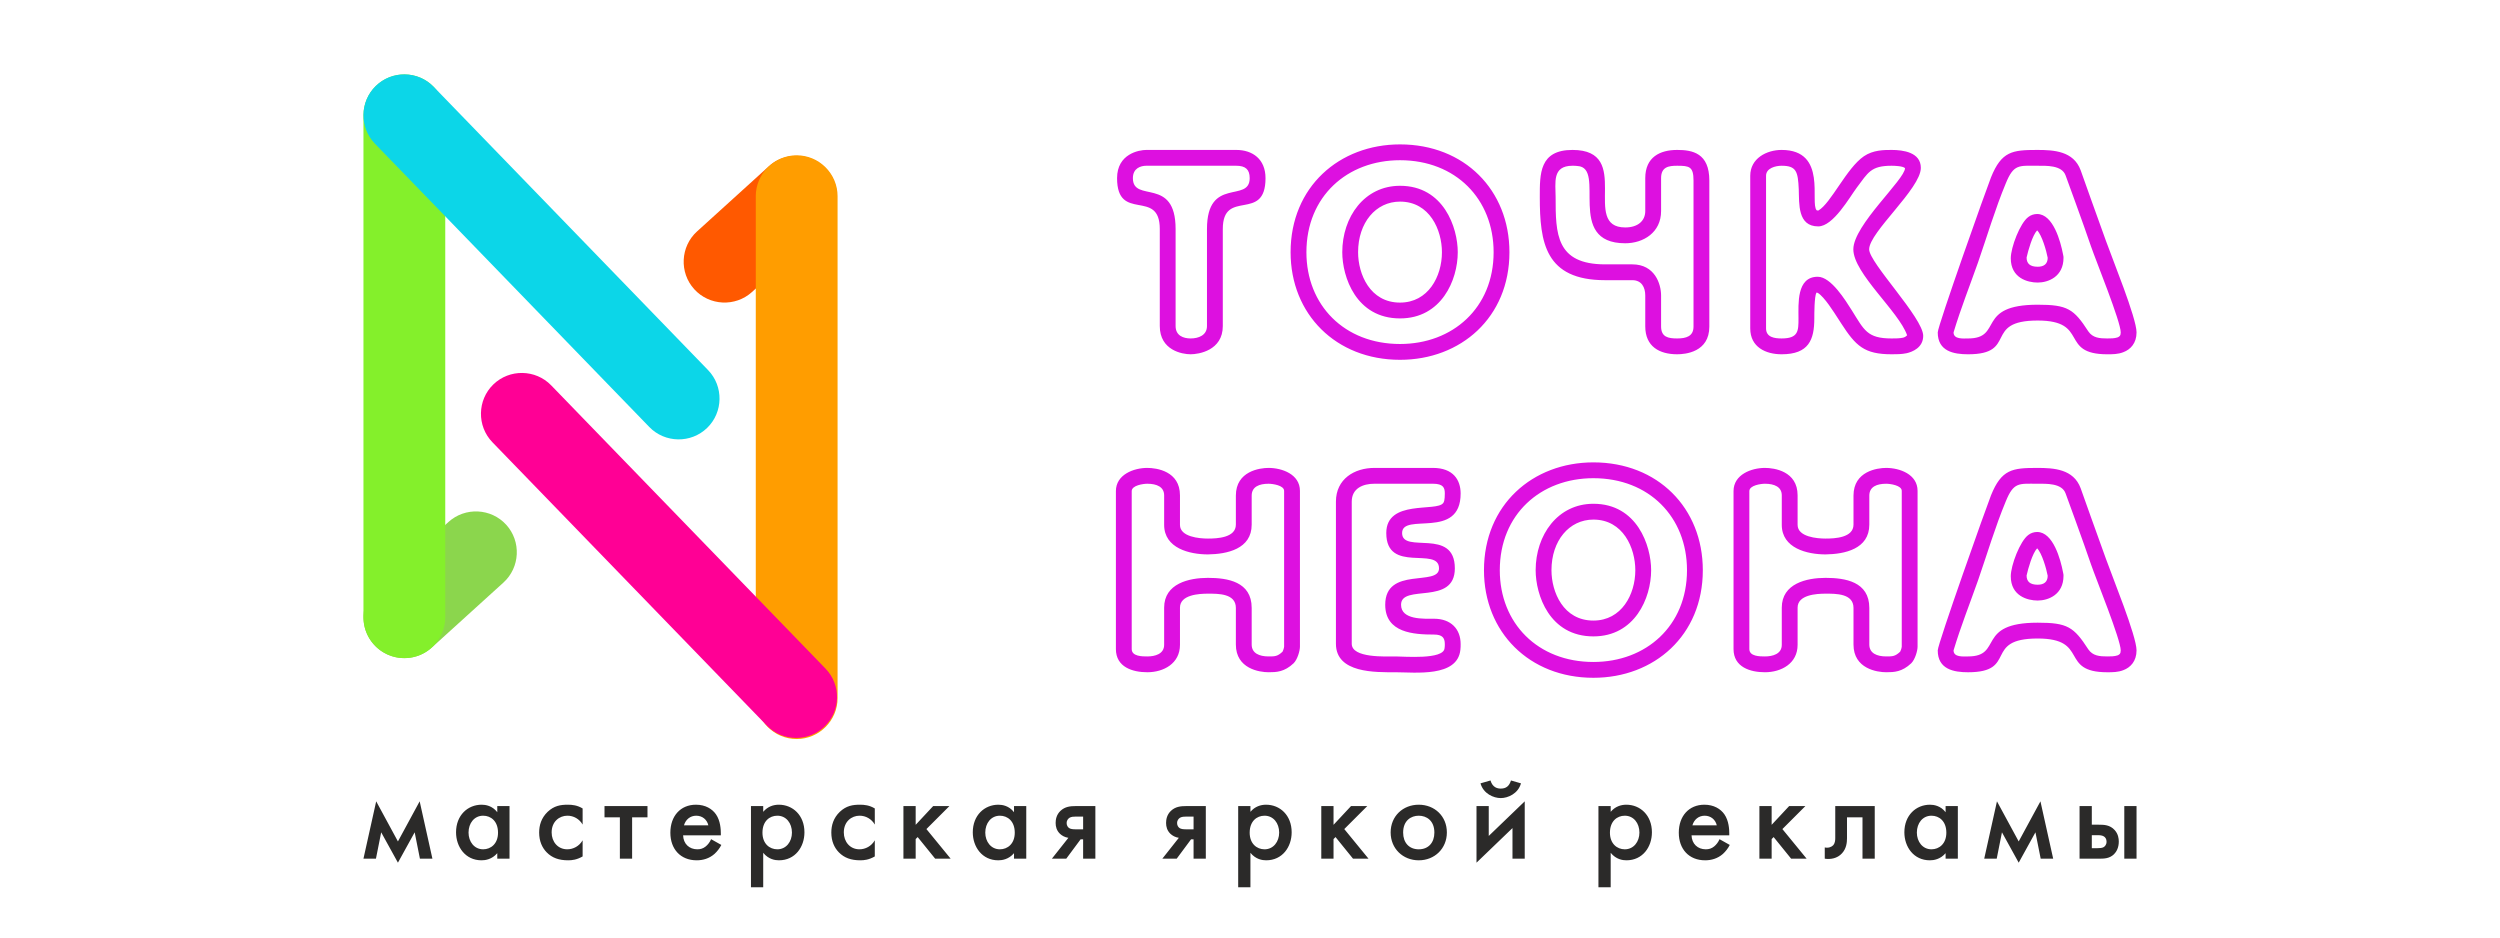 <?xml version="1.0" encoding="UTF-8"?>
<!DOCTYPE svg PUBLIC "-//W3C//DTD SVG 1.1//EN" "http://www.w3.org/Graphics/SVG/1.1/DTD/svg11.dtd">
<!-- Creator: CorelDRAW 2018 (64-Bit) -->
<svg xmlns="http://www.w3.org/2000/svg" xml:space="preserve" width="120mm" height="45mm" version="1.1" style="shape-rendering:geometricPrecision; text-rendering:geometricPrecision; image-rendering:optimizeQuality; fill-rule:evenodd; clip-rule:evenodd"
viewBox="0 0 12624.34 4734.14"
 xmlns:xlink="http://www.w3.org/1999/xlink">
 <defs>
  <style type="text/css">
   <![CDATA[
    .fil0 {fill:none}
    .fil6 {fill:#0CD6E8}
    .fil3 {fill:#84F02B}
    .fil2 {fill:#8BD64D}
    .fil5 {fill:#FF0095}
    .fil1 {fill:#FF5900}
    .fil4 {fill:#FF9D00}
    .fil8 {fill:#2B2A29;fill-rule:nonzero}
    .fil7 {fill:#DD10E0;fill-rule:nonzero}
   ]]>
  </style>
 </defs>
 <g id="Слой_x0020_1">
  <polygon class="fil0" points="-0,0 12624.34,0 12624.34,4734.14 -0,4734.14 "/>
  <path class="fil1" d="M3519.87 1168.62l361.84 -328.3c84.13,-76.34 215.39,-69.96 291.73,14.17l0 0c76.34,84.14 69.95,215.4 -14.18,291.74l-361.84 328.3c-84.12,76.32 -215.38,69.95 -291.72,-14.18l0 0c-76.34,-84.13 -69.96,-215.39 14.17,-291.73z"/>
  <path class="fil2" d="M1902.84 2964.18l361.84 -328.3c84.13,-76.34 215.39,-69.96 291.73,14.17l0 0c76.34,84.14 69.96,215.4 -14.17,291.74l-361.84 328.3c-84.13,76.32 -215.39,69.95 -291.73,-14.18l0 0c-76.34,-84.13 -69.95,-215.39 14.17,-291.73z"/>
  <path class="fil3" d="M2248.4 582.19l0 2534.68c0,113.61 -92.93,206.52 -206.52,206.52l0 0c-113.61,0 -206.53,-92.92 -206.53,-206.52l0 -2534.68c0,-113.62 92.93,-206.53 206.53,-206.53l0 0c113.6,0 206.52,92.92 206.52,206.53z"/>
  <path class="fil4" d="M4229.54 990.75l0 2534.68c0,113.61 -92.93,206.52 -206.52,206.52l0 0c-113.61,0 -206.53,-92.92 -206.53,-206.52l0 -2534.68c0,-113.62 92.93,-206.53 206.53,-206.53l0 0c113.6,0 206.52,92.92 206.52,206.53z"/>
  <path class="fil5" d="M2783.32 1945.95l1385.52 1430.54c79.04,81.61 76.94,213 -4.67,292.03l0 0c-81.61,79.04 -212.99,76.94 -292.03,-4.67l-1385.52 -1430.53c-79.04,-81.62 -76.94,-213 4.67,-292.04l0 0c81.61,-79.03 212.99,-76.94 292.03,4.67z"/>
  <path class="fil6" d="M2189.96 438.29l1385.52 1430.53c79.04,81.61 76.94,213 -4.67,292.04l0 0c-81.6,79.03 -212.99,76.94 -292.03,-4.68l-1385.52 -1430.53c-79.04,-81.61 -76.94,-213 4.67,-292.03l0 0c81.61,-79.04 212.99,-76.95 292.03,4.67z"/>
  <path class="fil7" d="M6390.5 899.59c0,-95.87 -65.24,-142.47 -147.79,-142.47l-454.03 0c-37.27,0 -147.79,19.97 -147.79,142.47 0,226.34 215.7,49.26 215.7,256.97l0 489.97c0,122.49 113.18,142.47 155.77,142.47 39.95,0 162.44,-18.64 162.44,-142.47l0 -489.97c0,-207.71 215.69,-30.62 215.69,-256.97zm-79.88 0c0,127.81 -215.7,-10.66 -215.7,256.97l0 489.97c0,46.59 -42.61,62.57 -82.55,62.57 -37.27,0 -75.88,-14.64 -75.88,-62.57l0 -489.97c0,-267.63 -215.7,-129.16 -215.7,-256.97 0,-50.6 39.95,-62.59 67.9,-62.59l454.03 0c46.61,0 67.91,18.64 67.91,62.59zm1311.66 374.13c0,-314.22 -227.68,-544.56 -552.55,-544.56 -306.24,0 -552.56,214.36 -552.56,544.56 0,312.9 229.02,543.24 552.56,543.24 307.56,0 552.55,-214.37 552.55,-543.24zm-79.88 0c0,280.93 -206.38,463.35 -472.67,463.35 -280.93,0 -472.67,-195.72 -472.67,-463.35 0,-282.27 206.38,-464.67 472.67,-464.67 280.93,0 472.67,195.72 472.67,464.67zm-181.09 0c0,-123.82 -70.56,-335.52 -291.58,-335.52 -179.75,0 -291.59,157.11 -291.59,335.52 0,123.82 69.23,334.2 291.59,334.2 209.04,0 291.58,-193.07 291.58,-334.2zm-79.88 0c0,122.5 -69.23,254.31 -211.7,254.31 -151.79,0 -211.7,-143.79 -211.7,-254.31 0,-149.13 89.2,-255.63 211.7,-255.63 150.45,0 211.7,143.79 211.7,255.63zm1350.27 375.47l0 -737.62c0,-138.47 -85.2,-154.45 -162.43,-154.45 -86.54,0 -161.11,35.95 -161.11,142.47l0 166.43c0,49.26 -37.27,82.54 -101.18,82.54 -226.34,0 42.61,-391.44 -266.29,-391.44 -167.77,0 -165.11,121.16 -165.11,238.33 0,229.01 26.64,419.4 330.2,419.4l137.14 0c46.61,0 65.24,35.96 65.24,77.23l0 155.77c0,102.53 71.91,141.14 161.11,141.14 41.28,0 162.43,-10.66 162.43,-139.8zm-79.88 0c0,49.27 -37.28,59.91 -82.55,59.91 -45.27,0 -81.22,-6.66 -81.22,-61.25l0 -155.77c0,-58.59 -31.95,-157.11 -145.13,-157.11l-137.14 0c-248.97,0 -250.31,-154.45 -250.31,-339.52 0,-73.23 -18.64,-158.45 85.21,-158.45 7.98,0 15.98,0 25.29,1.34 147.8,7.98 -63.9,390.11 241,390.11 91.86,0 181.08,-54.59 181.08,-162.43l0 -166.43c0,-57.25 38.61,-62.59 81.22,-62.59 61.25,0 82.55,4 82.55,74.57l0 737.62zm1159.88 46.61c0,-90.54 -272.95,-368.82 -272.95,-436.72 0,-86.54 260.97,-306.24 260.97,-411.42 0,-78.56 -89.21,-90.54 -147.79,-90.54 -37.28,0 -93.2,0 -139.8,31.95 -87.88,59.91 -166.43,238.33 -230.34,274.29 -4,0 -6.66,-1.34 -7.98,-1.34 -35.95,-35.95 55.92,-304.9 -177.09,-304.9 -75.89,0 -158.44,42.61 -158.44,130.48l0 770.91c0,94.54 78.56,130.48 158.44,130.48 137.14,0 165.11,-73.23 165.11,-181.08 0,-22.64 0,-110.52 10.65,-130.48 1.34,0 4,1.33 6.66,1.33 34.62,21.3 81.22,97.2 103.86,131.82l14.64 22.63c73.23,113.18 115.84,155.78 254.31,155.78 25.29,0 50.59,0 75.89,-5.32 29.29,-6.66 83.88,-27.96 83.88,-87.88zm-81.22 -2.67c-2.66,2.67 -9.32,9.32 -19.98,11.99 -18.63,3.99 -38.61,3.99 -58.58,3.99 -123.82,0 -138.47,-42.61 -201.05,-142.47 -30.62,-47.93 -103.85,-169.09 -171.75,-169.09 -107.84,0 -97.2,137.14 -97.2,210.37 0,62.57 0,101.18 -85.21,101.18 -34.61,0 -78.56,-5.32 -78.56,-50.59l0 -770.91c0,-38.62 47.93,-50.6 78.56,-50.6 74.57,0 82.55,29.3 86.55,118.5 2.66,73.23 -6.66,187.74 98.52,187.74 75.89,0 158.45,-147.79 194.39,-195.72 57.25,-75.89 70.57,-110.52 175.75,-110.52 14.64,0 57.25,1.34 67.9,11.98 0,57.26 -260.96,287.59 -260.96,410.09 0,121.16 230.33,314.22 271.61,434.05zm1158.54 -14.64c0,-73.22 -122.49,-371.47 -154.45,-462.01 -37.27,-103.86 -125.15,-347.51 -127.81,-356.83 -35.96,-97.2 -135.82,-102.52 -219.7,-102.52 -125.16,0 -179.74,6.66 -233,138.47 -19.97,49.27 -268.95,749.6 -268.95,782.89 0,95.87 81.22,110.52 153.11,110.52 252.98,0 74.57,-170.43 351.5,-170.43 262.3,0 107.85,170.43 351.5,170.43 26.63,0 54.59,0 81.22,-10.66 35.95,-13.31 66.57,-45.27 66.57,-99.86zm-79.88 0c0,17.32 -6.66,21.3 -15.98,25.3 -15.98,5.32 -34.62,5.32 -51.93,5.32 -38.61,0 -73.23,-2.66 -95.86,-35.95 -73.23,-113.18 -105.18,-134.47 -255.64,-134.47 -314.22,0 -173.09,170.42 -351.5,170.42 -23.97,0 -73.22,5.32 -73.22,-30.62 35.95,-119.83 82.54,-236.99 123.82,-354.17 45.27,-130.48 86.54,-270.28 139.79,-398.1 39.95,-98.53 66.57,-89.21 158.45,-89.21 45.27,0 125.16,-3.99 143.8,49.27 0,0 91.86,250.31 127.81,356.83 26.64,77.23 150.46,380.79 150.46,435.38zm-288.93 -376.8c0,-2.66 0,-9.32 -2.66,-18.64 -11.98,-62.57 -49.27,-202.38 -130.48,-202.38 -15.98,0 -31.95,5.32 -43.93,14.64 -42.61,30.62 -89.21,154.45 -89.21,209.04 0,99.86 85.21,122.49 135.81,122.49 53.26,0 130.48,-29.29 130.48,-125.15zm-79.88 0c0,31.95 -19.98,45.27 -50.6,45.27 -38.61,0 -55.92,-15.98 -55.92,-46.61 7.98,-35.95 29.29,-111.84 53.25,-137.13 23.97,23.97 46.61,102.52 53.26,138.47z"/>
  <path class="fil7" d="M6564.34 3265.57l0 -786.88c0,-83.89 -90.54,-115.84 -158.44,-115.84 -43.94,0 -165.11,15.98 -165.11,139.8l0 146.45c0,66.57 -94.53,70.57 -141.13,70.57 -42.61,0 -141.13,-7.98 -141.13,-69.23l0 -149.13c0,-122.49 -118.5,-138.47 -165.11,-138.47 -67.9,0 -158.44,33.29 -158.44,117.16l0 797.55c0,91.86 85.2,117.16 158.44,117.16 82.55,0 165.11,-43.94 165.11,-138.47l0 -187.74c0,-65.25 95.86,-70.57 141.13,-70.57 51.93,0 141.13,-1.34 141.13,71.9l0 185.07c0,122.5 119.84,139.8 165.11,139.8 39.95,0 79.88,-1.34 126.49,-45.27 19.97,-19.98 31.95,-63.91 31.95,-83.89zm-79.88 0c0,4 -2.66,11.99 -4,15.98 -1.33,2.66 -2.66,6.66 -3.99,9.32 -25.3,23.97 -38.62,23.97 -70.57,23.97 -46.61,0 -85.21,-15.98 -85.21,-59.91l0 -185.07c0,-133.15 -122.5,-151.79 -221.02,-151.79 -94.54,0 -221.02,27.96 -221.02,150.46l0 187.74c0,46.59 -46.61,58.58 -85.21,58.58 -25.29,0 -78.56,0 -78.56,-37.27l0 -797.55c0,-29.29 58.59,-37.28 78.56,-37.28 47.93,0 85.21,15.98 85.21,58.59l0 149.13c0,118.5 129.15,149.12 221.02,149.12 95.86,-1.33 221.02,-26.63 221.02,-150.45l0 -146.45c0,-45.27 38.61,-59.92 85.21,-59.92 19.97,0 78.56,8 78.56,35.96l0 786.88zm891.4 -13.31c0,-75.89 -49.26,-127.82 -134.47,-127.82 -51.93,0 -166.43,6.66 -166.43,-70.57 0,-107.84 271.61,6.66 271.61,-183.74 0,-209.04 -266.29,-70.57 -266.29,-178.41 0,-106.52 295.58,37.28 295.58,-199.72 0,-67.9 -37.27,-129.15 -139.79,-129.15l-295.59 0c-101.18,0 -194.38,55.92 -194.38,170.42l0 717.65c0,149.13 199.72,143.8 300.9,143.8 98.53,0 312.9,26.63 327.54,-113.18 1.33,-9.32 1.33,-19.97 1.33,-29.29zm-79.88 0c0,6.66 0,14.64 -1.34,21.3 -5.32,58.58 -205.04,41.27 -247.65,41.27 -47.93,0 -221.02,9.32 -221.02,-63.91l0 -717.65c0,-67.9 57.25,-90.54 114.5,-90.54l295.59 0c53.25,0 59.91,21.3 59.91,49.27 0,31.96 -4,43.94 -7.98,47.93 -31.96,46.61 -287.59,-19.97 -287.59,151.79 0,207.7 266.29,65.25 266.29,178.41 0,93.2 -271.62,-11.98 -271.62,183.74 0,142.47 145.13,150.46 246.32,150.46 42.61,0 54.59,17.31 54.59,47.93zm1302.82 -372.81c0,-314.22 -227.68,-544.56 -552.55,-544.56 -306.24,0 -552.56,214.36 -552.56,544.56 0,312.9 229.02,543.24 552.56,543.24 307.56,0 552.55,-214.37 552.55,-543.24zm-79.88 0c0,280.93 -206.38,463.35 -472.67,463.35 -280.93,0 -472.67,-195.72 -472.67,-463.35 0,-282.27 206.38,-464.67 472.67,-464.67 280.93,0 472.67,195.72 472.67,464.67zm-181.09 0c0,-123.82 -70.56,-335.52 -291.58,-335.52 -179.75,0 -291.59,157.11 -291.59,335.52 0,123.82 69.23,334.2 291.59,334.2 209.04,0 291.58,-193.07 291.58,-334.2zm-79.88 0c0,122.5 -69.23,254.31 -211.7,254.31 -151.79,0 -211.7,-143.79 -211.7,-254.31 0,-149.13 89.2,-255.63 211.7,-255.63 150.45,0 211.7,143.79 211.7,255.63zm1425.31 386.12l0 -786.88c0,-83.89 -90.54,-115.84 -158.44,-115.84 -43.94,0 -165.11,15.98 -165.11,139.8l0 146.45c0,66.57 -94.53,70.57 -141.13,70.57 -42.61,0 -141.13,-7.98 -141.13,-69.23l0 -149.13c0,-122.49 -118.5,-138.47 -165.11,-138.47 -67.9,0 -158.44,33.29 -158.44,117.16l0 797.55c0,91.86 85.2,117.16 158.44,117.16 82.55,0 165.11,-43.94 165.11,-138.47l0 -187.74c0,-65.25 95.86,-70.57 141.13,-70.57 51.93,0 141.13,-1.34 141.13,71.9l0 185.07c0,122.5 119.84,139.8 165.11,139.8 39.95,0 79.88,-1.34 126.49,-45.27 19.97,-19.98 31.95,-63.91 31.95,-83.89zm-79.88 0c0,4 -2.66,11.99 -4,15.98 -1.33,2.66 -2.66,6.66 -3.99,9.32 -25.3,23.97 -38.62,23.97 -70.57,23.97 -46.61,0 -85.21,-15.98 -85.21,-59.91l0 -185.07c0,-133.15 -122.5,-151.79 -221.02,-151.79 -94.54,0 -221.02,27.96 -221.02,150.46l0 187.74c0,46.59 -46.61,58.58 -85.21,58.58 -25.29,0 -78.56,0 -78.56,-37.27l0 -797.55c0,-29.29 58.59,-37.28 78.56,-37.28 47.93,0 85.21,15.98 85.21,58.59l0 149.13c0,118.5 129.15,149.12 221.02,149.12 95.86,-1.33 221.02,-26.63 221.02,-150.45l0 -146.45c0,-45.27 38.61,-59.92 85.21,-59.92 19.97,0 78.56,8 78.56,35.96l0 786.88zm1185.65 18.64c0,-73.22 -122.49,-371.47 -154.45,-462.01 -37.27,-103.86 -125.15,-347.51 -127.81,-356.83 -35.96,-97.2 -135.82,-102.52 -219.7,-102.52 -125.16,0 -179.74,6.66 -233,138.47 -19.97,49.27 -268.95,749.6 -268.95,782.89 0,95.87 81.22,110.52 153.11,110.52 252.98,0 74.57,-170.43 351.5,-170.43 262.3,0 107.85,170.43 351.5,170.43 26.63,0 54.59,0 81.22,-10.66 35.95,-13.31 66.57,-45.27 66.57,-99.86zm-79.88 0c0,17.32 -6.66,21.3 -15.98,25.3 -15.98,5.32 -34.62,5.32 -51.93,5.32 -38.61,0 -73.23,-2.66 -95.86,-35.95 -73.23,-113.18 -105.18,-134.47 -255.64,-134.47 -314.22,0 -173.09,170.42 -351.5,170.42 -23.97,0 -73.22,5.32 -73.22,-30.62 35.95,-119.83 82.54,-236.99 123.82,-354.17 45.27,-130.48 86.54,-270.28 139.79,-398.1 39.95,-98.53 66.57,-89.21 158.45,-89.21 45.27,0 125.16,-3.99 143.8,49.27 0,0 91.86,250.31 127.81,356.83 26.64,77.23 150.46,380.79 150.46,435.38zm-288.93 -376.8c0,-2.66 0,-9.32 -2.66,-18.64 -11.98,-62.57 -49.27,-202.38 -130.48,-202.38 -15.98,0 -31.95,5.32 -43.93,14.64 -42.61,30.62 -89.21,154.45 -89.21,209.04 0,99.86 85.21,122.49 135.81,122.49 53.26,0 130.48,-29.29 130.48,-125.15zm-79.88 0c0,31.95 -19.98,45.27 -50.6,45.27 -38.61,0 -55.92,-15.98 -55.92,-46.61 7.98,-35.95 29.29,-111.84 53.25,-137.13 23.97,23.97 46.61,102.52 53.26,138.47z"/>
  <path class="fil8" d="M1835.32 4336.11l63.09 0 26.5 -133.12 84.54 153.31 84.54 -153.31 26.5 133.12 63.09 0 -64.35 -289.59 -109.78 202.53 -109.78 -202.53 -64.35 289.59zm675.8 -234.71c-25.24,-32.8 -59.31,-37.85 -78.87,-37.85 -70.03,0 -129.34,53 -129.34,139.44 0,73.19 46.69,141.33 128.71,141.33 18.93,0 52.37,-4.42 79.5,-35.97l0 27.76 61.83 0 0 -265.62 -61.83 0 0 30.91zm-71.3 17.67c39.11,0 75.07,27.75 75.07,85.8 0,55.52 -35.96,83.91 -75.07,83.91 -44.8,0 -73.82,-38.48 -73.82,-84.54 0,-47.32 29.03,-85.17 73.82,-85.17zm502.29 -36.6c-27.13,-16.4 -52.37,-18.93 -75.08,-18.93 -35.96,0 -68.76,5.05 -101.57,35.96 -32.18,30.92 -42.9,68.14 -42.9,104.74 0,43.53 15.14,76.34 37.85,99.68 27.76,28.39 62.46,40.39 108.52,40.39 19.57,0 43.53,-2.52 73.19,-19.56l0 -81.4c-17.03,29.66 -47.32,45.43 -77.6,45.43 -47.95,0 -78.87,-38.48 -78.87,-85.17 0,-55.53 39.75,-84.54 79.5,-84.54 31.54,0 60.57,16.4 76.97,44.8l0 -81.4zm188.09 253.63l61.84 0 0 -208.84 77.6 0 0 -56.78 -217.03 0 0 56.78 77.6 0 0 208.84zm460.66 -98.43c-6.31,15.15 -16.41,27.76 -27.13,36.6 -13.25,10.72 -26.5,14.51 -42.27,14.51 -41.01,0 -70.66,-27.76 -71.93,-70.66l190.54 0 0 -9.46c0,-19.56 -1.89,-63.73 -24.61,-96.53 -18.93,-27.13 -53,-48.58 -100.95,-48.58 -78.23,0 -129.34,57.42 -129.34,141.33 0,82.65 51.11,139.44 133.12,139.44 30.92,0 63.09,-8.84 89.59,-32.18 13.88,-12.61 26.5,-29.03 34.7,-45.43l-51.73 -29.03zm-136.91 -70.03c8.2,-29.02 31.54,-48.57 61.83,-48.57 30.29,0 54.26,18.93 61.2,48.57l-123.02 0zm400.09 -97.16l-61.84 0 0 410.1 61.84 0 0 -174.14c27.12,33.44 60.57,37.86 79.49,37.86 82.02,0 128.71,-67.51 128.71,-141.33 0,-86.43 -59.3,-139.44 -129.34,-139.44 -26.5,0 -56.15,8.84 -78.86,35.96l0 -29.02zm71.29 48.58c44.8,0 73.82,37.85 73.82,85.17 0,46.06 -29.03,84.54 -73.82,84.54 -39.11,0 -75.07,-28.39 -75.07,-83.91 0,-58.05 35.96,-85.8 75.07,-85.8zm492.2 -36.6c-27.13,-16.4 -52.37,-18.93 -75.08,-18.93 -35.96,0 -68.76,5.05 -101.57,35.96 -32.18,30.92 -42.9,68.14 -42.9,104.74 0,43.53 15.14,76.34 37.85,99.68 27.76,28.39 62.46,40.39 108.52,40.39 19.57,0 43.53,-2.52 73.19,-19.56l0 -81.4c-17.03,29.66 -47.32,45.43 -77.6,45.43 -47.95,0 -78.87,-38.48 -78.87,-85.17 0,-55.53 39.75,-84.54 79.5,-84.54 31.54,0 60.57,16.4 76.97,44.8l0 -81.4zm144.56 -11.98l0 265.62 61.84 0 0 -99.06 10.09 -10.09 88.33 109.15 78.24 0 -122.4 -149.53 116.09 -116.09 -82.02 0 -88.33 94.64 0 -94.64 -61.84 0zm558.46 30.91c-25.24,-32.8 -59.31,-37.85 -78.87,-37.85 -70.03,0 -129.34,53 -129.34,139.44 0,73.19 46.69,141.33 128.71,141.33 18.93,0 52.37,-4.42 79.5,-35.97l0 27.76 61.83 0 0 -265.62 -61.83 0 0 30.91zm-71.3 17.67c39.11,0 75.07,27.75 75.07,85.8 0,55.52 -35.96,83.91 -75.07,83.91 -44.8,0 -73.82,-38.48 -73.82,-84.54 0,-47.32 29.03,-85.17 73.82,-85.17zm262.55 217.03l72.56 0 72.55 -97.8 12.62 0 0 97.8 61.83 0 0 -265.62 -99.06 0c-27.12,0 -54.25,2.52 -76.97,23.98 -20.82,19.56 -24.61,44.16 -24.61,61.2 0,18.93 5.05,38.48 22.08,54.9 10.1,9.46 24.61,17.66 42.27,20.19l-83.28 105.36zm157.73 -148.26l-36.6 0c-15.14,0 -26.49,-1.26 -34.06,-6.31 -6.31,-4.42 -12.62,-12.62 -12.62,-25.87 0,-11.98 6.94,-21.45 15.15,-26.5 8.83,-5.05 20.19,-5.68 32.17,-5.68l35.97 0 0 64.36zm399.99 148.26l72.56 0 72.55 -97.8 12.62 0 0 97.8 61.83 0 0 -265.62 -99.06 0c-27.12,0 -54.25,2.52 -76.97,23.98 -20.82,19.56 -24.61,44.16 -24.61,61.2 0,18.93 5.05,38.48 22.08,54.9 10.1,9.46 24.61,17.66 42.27,20.19l-83.28 105.36zm157.73 -148.26l-36.6 0c-15.14,0 -26.49,-1.26 -34.06,-6.31 -6.31,-4.42 -12.62,-12.62 -12.62,-25.87 0,-11.98 6.94,-21.45 15.15,-26.5 8.83,-5.05 20.19,-5.68 32.17,-5.68l35.97 0 0 64.36zm287.15 -117.35l-61.84 0 0 410.1 61.84 0 0 -174.14c27.12,33.44 60.57,37.86 79.49,37.86 82.02,0 128.71,-67.51 128.71,-141.33 0,-86.43 -59.3,-139.44 -129.34,-139.44 -26.5,0 -56.15,8.84 -78.86,35.96l0 -29.02zm71.29 48.58c44.8,0 73.82,37.85 73.82,85.17 0,46.06 -29.03,84.54 -73.82,84.54 -39.11,0 -75.07,-28.39 -75.07,-83.91 0,-58.05 35.96,-85.8 75.07,-85.8zm286.52 -48.58l0 265.62 61.84 0 0 -99.06 10.09 -10.09 88.33 109.15 78.24 0 -122.4 -149.53 116.09 -116.09 -82.02 0 -88.33 94.64 0 -94.64 -61.84 0zm492.21 -6.94c-80.13,0 -141.96,58.05 -141.96,140.07 0,81.39 61.83,140.7 141.96,140.7 80.12,0 141.95,-59.31 141.95,-140.7 0,-82.02 -61.83,-140.07 -141.95,-140.07zm0 225.24c-48.58,0 -78.87,-33.43 -78.87,-84.54 0,-60.57 39.75,-85.17 78.87,-85.17 39.11,0 78.86,24.61 78.86,85.17 0,51.11 -30.29,84.54 -78.86,84.54zm291.56 -218.3l0 285.81 181.71 -174.76 0 154.58 61.83 0 0 -289.59 -181.7 174.76 0 -150.79 -61.84 0zm20.19 -114.83c14.52,52.37 66.25,74.45 102.22,74.45 35.96,0 87.7,-22.08 102.2,-74.45l-50.47 -14.51c-8.84,28.38 -24.61,41.01 -51.74,41.01 -15.14,0 -41.01,-4.42 -51.74,-41.01l-50.48 14.51zm657.43 114.83l-61.84 0 0 410.1 61.84 0 0 -174.14c27.12,33.44 60.57,37.86 79.49,37.86 82.02,0 128.71,-67.51 128.71,-141.33 0,-86.43 -59.3,-139.44 -129.34,-139.44 -26.5,0 -56.15,8.84 -78.86,35.96l0 -29.02zm71.29 48.58c44.8,0 73.82,37.85 73.82,85.17 0,46.06 -29.03,84.54 -73.82,84.54 -39.11,0 -75.07,-28.39 -75.07,-83.91 0,-58.05 35.96,-85.8 75.07,-85.8zm478.33 118.61c-6.31,15.15 -16.41,27.76 -27.13,36.6 -13.25,10.72 -26.5,14.51 -42.27,14.51 -41.01,0 -70.66,-27.76 -71.93,-70.66l190.54 0 0 -9.46c0,-19.56 -1.89,-63.73 -24.61,-96.53 -18.93,-27.13 -53,-48.58 -100.95,-48.58 -78.23,0 -129.34,57.42 -129.34,141.33 0,82.65 51.11,139.44 133.12,139.44 30.92,0 63.09,-8.84 89.59,-32.18 13.88,-12.61 26.5,-29.03 34.7,-45.43l-51.73 -29.03zm-136.91 -70.03c8.2,-29.02 31.54,-48.57 61.83,-48.57 30.29,0 54.26,18.93 61.2,48.57l-123.02 0zm338.25 -97.16l0 265.62 61.84 0 0 -99.06 10.09 -10.09 88.33 109.15 78.24 0 -122.4 -149.53 116.09 -116.09 -82.02 0 -88.33 94.64 0 -94.64 -61.84 0zm582.44 0l-199.38 0 0 162.15c0,10.09 -1.26,24.6 -9.46,34.7 -8.21,9.47 -25.24,16.4 -43.53,11.99l0 56.78c28.39,4.42 63.09,-0.63 87.07,-27.13 22.08,-23.98 25.24,-53.62 25.24,-76.34l0 -105.37 78.23 0 0 208.84 61.84 0 0 -265.62zm357.82 30.91c-25.24,-32.8 -59.31,-37.85 -78.87,-37.85 -70.03,0 -129.34,53 -129.34,139.44 0,73.19 46.69,141.33 128.71,141.33 18.93,0 52.37,-4.42 79.5,-35.97l0 27.76 61.83 0 0 -265.62 -61.83 0 0 30.91zm-71.3 17.67c39.11,0 75.07,27.75 75.07,85.8 0,55.52 -35.96,83.91 -75.07,83.91 -44.8,0 -73.82,-38.48 -73.82,-84.54 0,-47.32 29.03,-85.17 73.82,-85.17zm266.33 217.03l63.09 0 26.5 -133.12 84.54 153.31 84.54 -153.31 26.5 133.12 63.09 0 -64.35 -289.59 -109.78 202.53 -109.78 -202.53 -64.35 289.59zm481.47 -265.62l0 265.62 96.53 0c26.5,0 54.26,0 77.61,-22.71 11.98,-11.98 23.97,-32.81 23.97,-63.72 0,-15.77 -3.15,-38.48 -20.82,-58.05 -23.98,-26.49 -54.25,-27.12 -80.12,-27.12l-35.33 0 0 -94.01 -61.84 0zm61.84 212.62l0 -65.62 29.02 0c9.47,0 22.08,0 32.18,6.31 7.56,5.05 13.25,13.25 13.25,26.5 0,16.4 -9.46,23.98 -13.88,27.13 -8.21,5.04 -20.19,5.67 -32.18,5.67l-28.38 0zm164.03 -212.62l0 265.62 61.83 0 0 -265.62 -61.83 0z"/>
 </g>
</svg>
